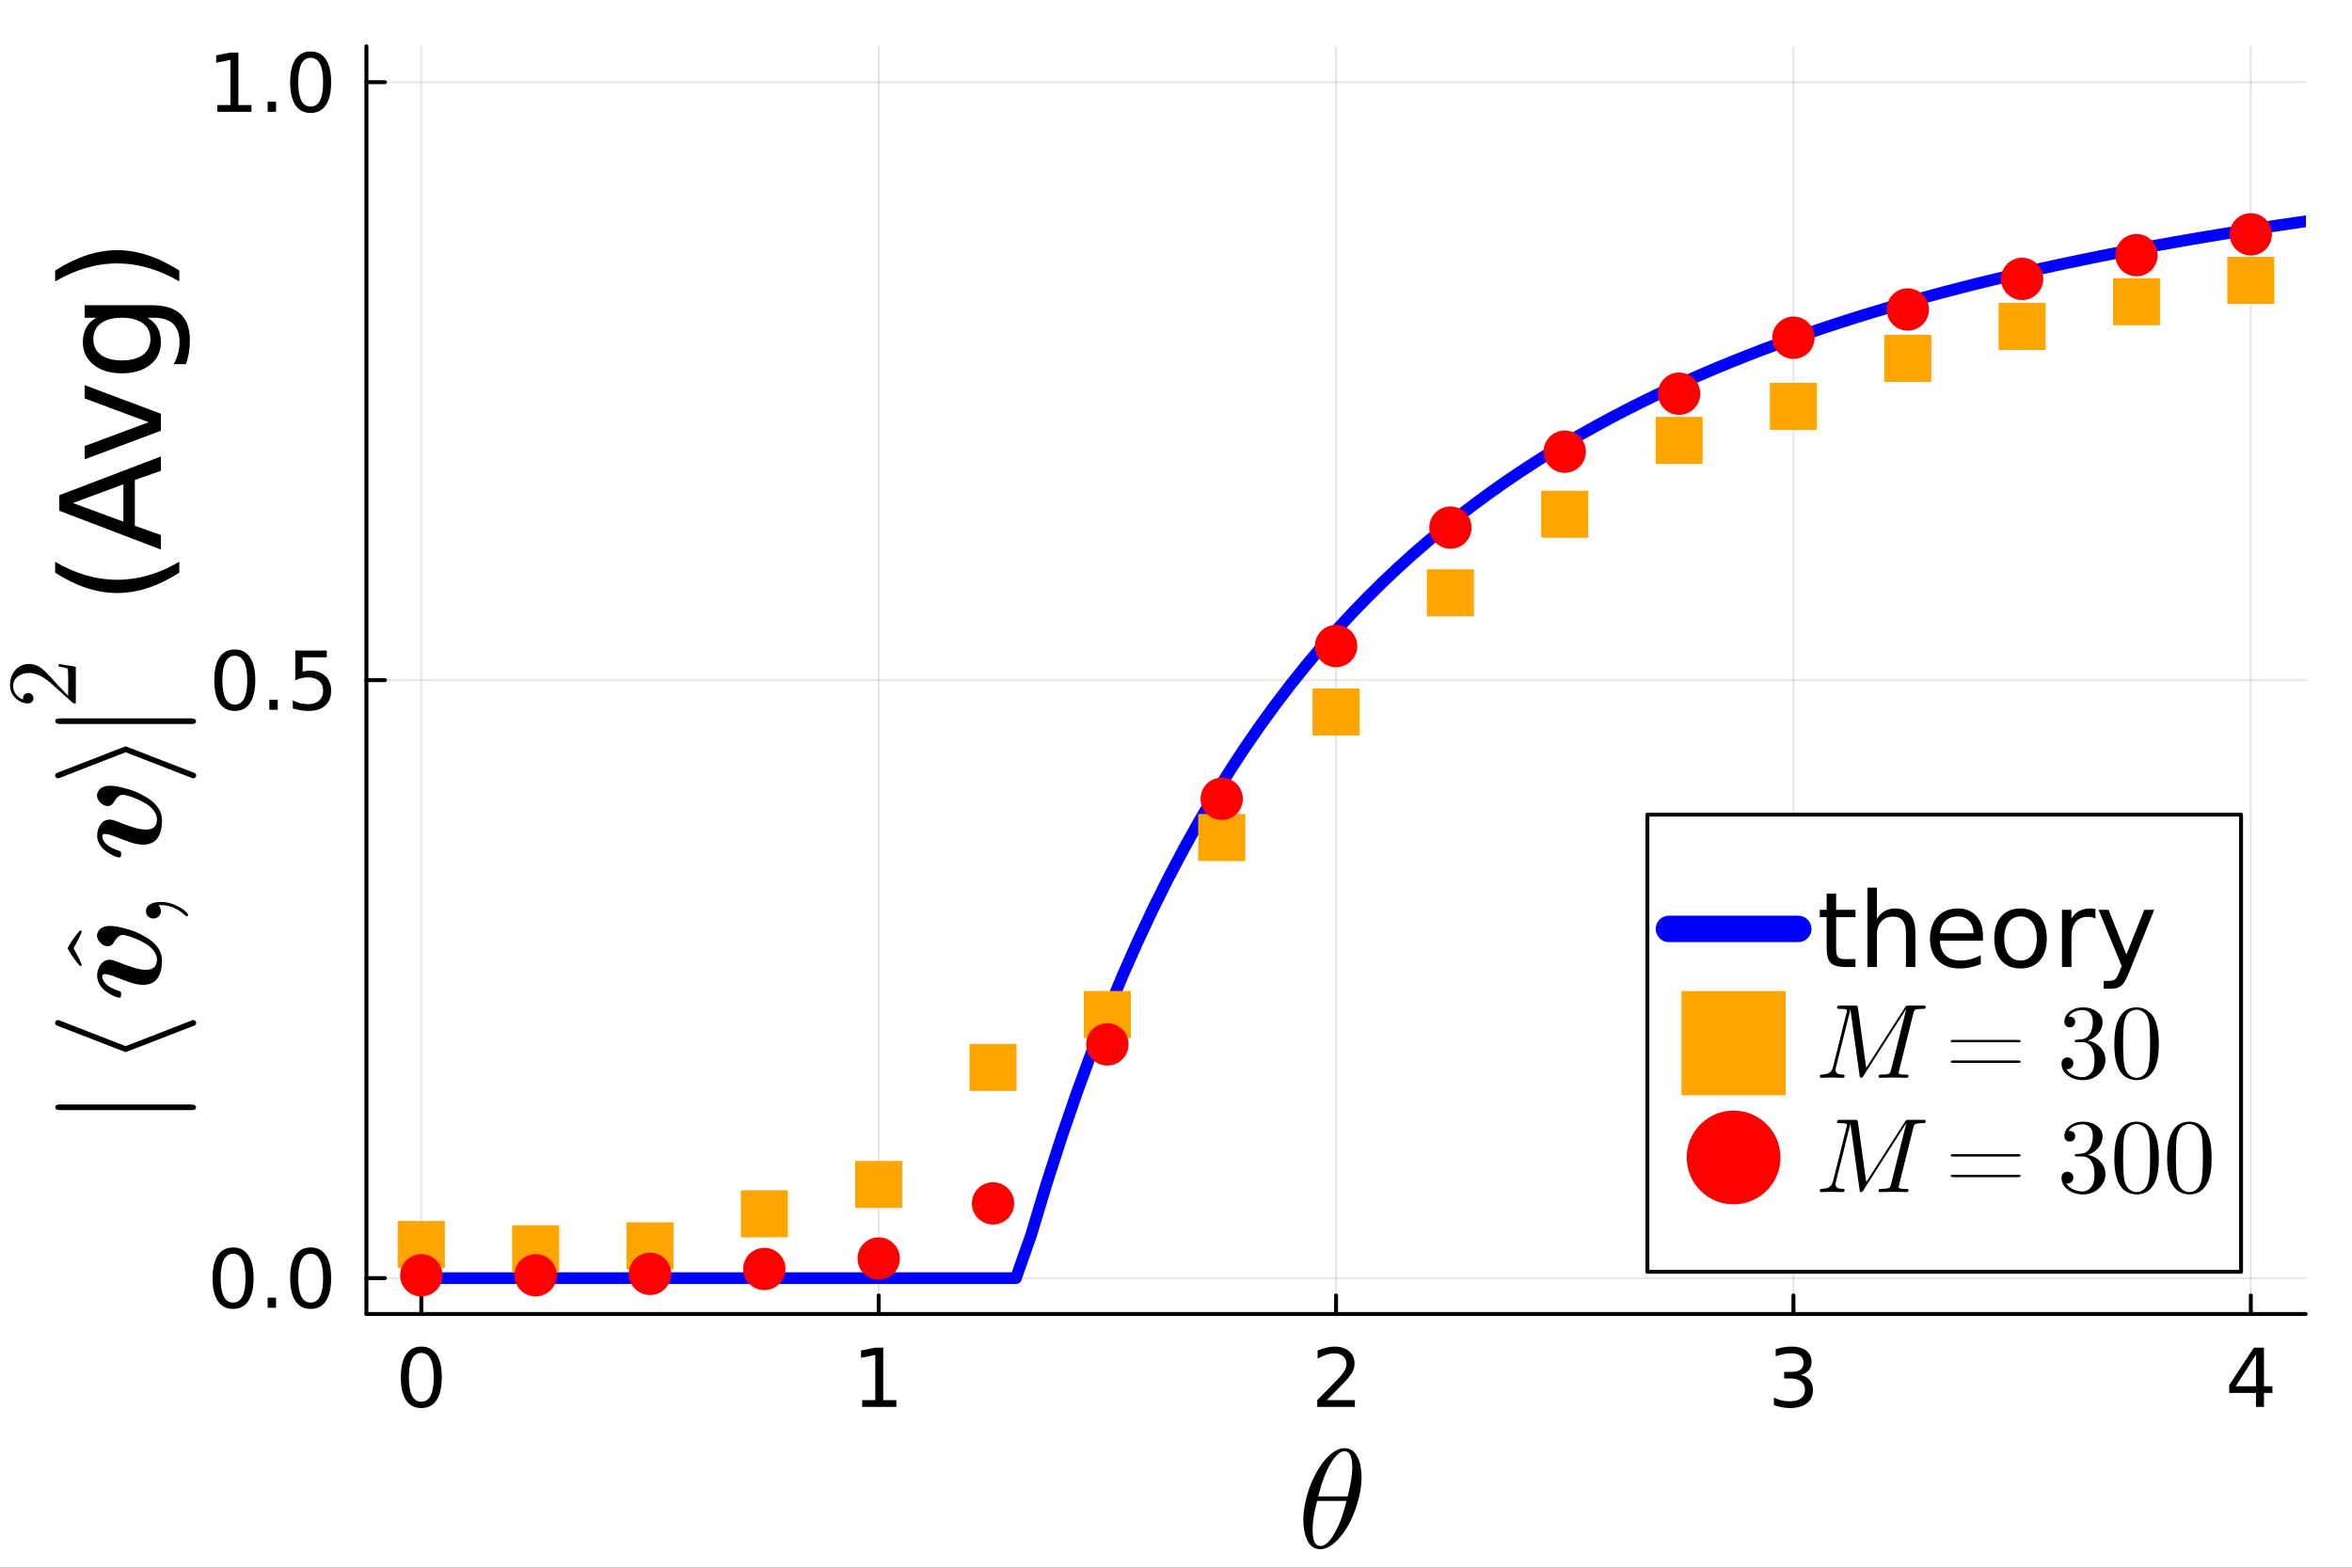 <?xml version="1.0" encoding="utf-8"?>
<svg xmlns="http://www.w3.org/2000/svg" xmlns:xlink="http://www.w3.org/1999/xlink" width="600" height="400" viewBox="0 0 2400 1600">
<rect x="0" y="0" width="2400" height="1600" fill="#333333" stroke="none"/>
<defs>
  <clipPath id="clip160">
    <rect x="0" y="0" width="2400" height="1600"/>
  </clipPath>
</defs>
<path clip-path="url(#clip160)" d="M0 1600 L2400 1600 L2400 0 L0 0  Z" fill="#ffffff" fill-rule="evenodd" fill-opacity="1"/>
<defs>
  <clipPath id="clip161">
    <rect x="480" y="0" width="1681" height="1600"/>
  </clipPath>
</defs>
<path clip-path="url(#clip160)" d="M373.897 1341.1 L2352.76 1341.1 L2352.76 47.244 L373.897 47.244  Z" fill="#ffffff" fill-rule="evenodd" fill-opacity="1"/>
<defs>
  <clipPath id="clip162">
    <rect x="373" y="47" width="1980" height="1295"/>
  </clipPath>
</defs>
<polyline clip-path="url(#clip162)" style="stroke:#000000; stroke-linecap:round; stroke-linejoin:round; stroke-width:2; stroke-opacity:0.1; fill:none" points="429.903,1341.1 429.903,47.244 "/>
<polyline clip-path="url(#clip162)" style="stroke:#000000; stroke-linecap:round; stroke-linejoin:round; stroke-width:2; stroke-opacity:0.1; fill:none" points="896.615,1341.1 896.615,47.244 "/>
<polyline clip-path="url(#clip162)" style="stroke:#000000; stroke-linecap:round; stroke-linejoin:round; stroke-width:2; stroke-opacity:0.1; fill:none" points="1363.33,1341.1 1363.33,47.244 "/>
<polyline clip-path="url(#clip162)" style="stroke:#000000; stroke-linecap:round; stroke-linejoin:round; stroke-width:2; stroke-opacity:0.1; fill:none" points="1830.04,1341.1 1830.04,47.244 "/>
<polyline clip-path="url(#clip162)" style="stroke:#000000; stroke-linecap:round; stroke-linejoin:round; stroke-width:2; stroke-opacity:0.1; fill:none" points="2296.75,1341.1 2296.75,47.244 "/>
<polyline clip-path="url(#clip162)" style="stroke:#000000; stroke-linecap:round; stroke-linejoin:round; stroke-width:2; stroke-opacity:0.1; fill:none" points="373.897,1304.48 2352.76,1304.48 "/>
<polyline clip-path="url(#clip162)" style="stroke:#000000; stroke-linecap:round; stroke-linejoin:round; stroke-width:2; stroke-opacity:0.1; fill:none" points="373.897,694.172 2352.76,694.172 "/>
<polyline clip-path="url(#clip162)" style="stroke:#000000; stroke-linecap:round; stroke-linejoin:round; stroke-width:2; stroke-opacity:0.1; fill:none" points="373.897,83.863 2352.76,83.863 "/>
<polyline clip-path="url(#clip160)" style="stroke:#000000; stroke-linecap:round; stroke-linejoin:round; stroke-width:4; stroke-opacity:1; fill:none" points="373.897,1341.1 2352.76,1341.1 "/>
<polyline clip-path="url(#clip160)" style="stroke:#000000; stroke-linecap:round; stroke-linejoin:round; stroke-width:4; stroke-opacity:1; fill:none" points="429.903,1341.1 429.903,1322.2 "/>
<polyline clip-path="url(#clip160)" style="stroke:#000000; stroke-linecap:round; stroke-linejoin:round; stroke-width:4; stroke-opacity:1; fill:none" points="896.615,1341.1 896.615,1322.2 "/>
<polyline clip-path="url(#clip160)" style="stroke:#000000; stroke-linecap:round; stroke-linejoin:round; stroke-width:4; stroke-opacity:1; fill:none" points="1363.33,1341.1 1363.33,1322.2 "/>
<polyline clip-path="url(#clip160)" style="stroke:#000000; stroke-linecap:round; stroke-linejoin:round; stroke-width:4; stroke-opacity:1; fill:none" points="1830.04,1341.1 1830.04,1322.2 "/>
<polyline clip-path="url(#clip160)" style="stroke:#000000; stroke-linecap:round; stroke-linejoin:round; stroke-width:4; stroke-opacity:1; fill:none" points="2296.75,1341.1 2296.75,1322.2 "/>
<path clip-path="url(#clip160)" d="M429.903 1380.81 Q423.583 1380.81 420.383 1387.05 Q417.224 1393.24 417.224 1405.72 Q417.224 1418.16 420.383 1424.4 Q423.583 1430.59 429.903 1430.59 Q436.263 1430.59 439.422 1424.4 Q442.623 1418.16 442.623 1405.72 Q442.623 1393.24 439.422 1387.05 Q436.263 1380.81 429.903 1380.81 M429.903 1374.33 Q440.071 1374.33 445.418 1382.39 Q450.806 1390.41 450.806 1405.72 Q450.806 1420.99 445.418 1429.05 Q440.071 1437.07 429.903 1437.07 Q419.735 1437.07 414.347 1429.05 Q409 1420.99 409 1405.72 Q409 1390.41 414.347 1382.39 Q419.735 1374.33 429.903 1374.33 Z" fill="#000000" fill-rule="nonzero" fill-opacity="1" /><path clip-path="url(#clip160)" d="M879.783 1429.01 L893.151 1429.01 L893.151 1382.87 L878.609 1385.79 L878.609 1378.34 L893.07 1375.42 L901.253 1375.42 L901.253 1429.01 L914.621 1429.01 L914.621 1435.9 L879.783 1435.9 L879.783 1429.01 Z" fill="#000000" fill-rule="nonzero" fill-opacity="1" /><path clip-path="url(#clip160)" d="M1353.97 1429.01 L1382.53 1429.01 L1382.53 1435.9 L1344.13 1435.9 L1344.13 1429.01 Q1348.78 1424.19 1356.8 1416.09 Q1364.87 1407.95 1366.93 1405.6 Q1370.86 1401.18 1372.4 1398.15 Q1373.98 1395.07 1373.98 1392.11 Q1373.98 1387.29 1370.58 1384.25 Q1367.22 1381.21 1361.79 1381.21 Q1357.94 1381.21 1353.65 1382.55 Q1349.39 1383.89 1344.53 1386.6 L1344.53 1378.34 Q1349.47 1376.35 1353.77 1375.34 Q1358.06 1374.33 1361.63 1374.33 Q1371.02 1374.33 1376.61 1379.03 Q1382.2 1383.72 1382.2 1391.58 Q1382.2 1395.31 1380.79 1398.67 Q1379.41 1401.99 1375.72 1406.53 Q1374.71 1407.71 1369.28 1413.34 Q1363.85 1418.93 1353.97 1429.01 Z" fill="#000000" fill-rule="nonzero" fill-opacity="1" /><path clip-path="url(#clip160)" d="M1837.47 1403.29 Q1843.35 1404.55 1846.63 1408.52 Q1849.95 1412.49 1849.95 1418.32 Q1849.95 1427.27 1843.79 1432.17 Q1837.63 1437.07 1826.29 1437.07 Q1822.48 1437.07 1818.43 1436.3 Q1814.42 1435.58 1810.13 1434.08 L1810.13 1426.18 Q1813.53 1428.16 1817.58 1429.18 Q1821.63 1430.19 1826.05 1430.19 Q1833.75 1430.19 1837.76 1427.15 Q1841.81 1424.11 1841.81 1418.32 Q1841.81 1412.97 1838.04 1409.97 Q1834.31 1406.94 1827.63 1406.94 L1820.58 1406.94 L1820.58 1400.21 L1827.95 1400.21 Q1833.99 1400.21 1837.19 1397.82 Q1840.39 1395.39 1840.39 1390.85 Q1840.39 1386.2 1837.07 1383.72 Q1833.79 1381.21 1827.63 1381.21 Q1824.27 1381.21 1820.42 1381.94 Q1816.57 1382.67 1811.95 1384.21 L1811.95 1376.92 Q1816.61 1375.62 1820.66 1374.97 Q1824.75 1374.33 1828.36 1374.33 Q1837.67 1374.33 1843.1 1378.58 Q1848.53 1382.79 1848.53 1390 Q1848.53 1395.03 1845.65 1398.51 Q1842.78 1401.95 1837.47 1403.29 Z" fill="#000000" fill-rule="nonzero" fill-opacity="1" /><path clip-path="url(#clip160)" d="M2302.02 1382.55 L2281.36 1414.84 L2302.02 1414.84 L2302.02 1382.55 M2299.87 1375.42 L2310.16 1375.42 L2310.16 1414.84 L2318.79 1414.84 L2318.79 1421.64 L2310.16 1421.64 L2310.16 1435.9 L2302.02 1435.9 L2302.02 1421.64 L2274.71 1421.64 L2274.71 1413.74 L2299.87 1375.42 Z" fill="#000000" fill-rule="nonzero" fill-opacity="1" /><path clip-path="url(#clip160)" d="M1389.37 1507.53 Q1389.37 1519.33 1385.57 1532.61 Q1381.85 1545.82 1375.95 1556.5 Q1370.04 1567.11 1362.31 1574.14 Q1354.58 1581.1 1347.21 1581.1 Q1342.5 1581.1 1338.99 1578.5 Q1335.54 1575.83 1333.65 1571.4 Q1331.75 1566.9 1330.83 1561.98 Q1329.92 1557 1329.92 1551.58 Q1329.92 1543.5 1331.68 1534.72 Q1333.43 1525.87 1336.39 1517.86 Q1339.34 1509.78 1343.48 1502.47 Q1347.63 1495.09 1352.2 1489.75 Q1356.83 1484.34 1362.03 1481.18 Q1367.23 1478.01 1372.08 1478.01 Q1375.59 1478.01 1378.41 1479.56 Q1381.29 1481.04 1383.11 1483.64 Q1384.94 1486.17 1386.21 1489.19 Q1387.54 1492.21 1388.17 1495.72 Q1388.8 1499.17 1389.09 1502.05 Q1389.37 1504.86 1389.37 1507.53 M1379.88 1498.6 Q1379.88 1495.02 1379.6 1492.35 Q1379.32 1489.61 1378.55 1486.87 Q1377.77 1484.13 1376.09 1482.65 Q1374.47 1481.18 1371.94 1481.18 Q1364.56 1481.18 1356.27 1496.28 Q1353.6 1500.99 1351.21 1507.39 Q1348.82 1513.78 1347.98 1516.8 Q1347.14 1519.82 1345.17 1527.27 L1375.24 1527.27 Q1379.88 1508.09 1379.88 1498.6 M1373.98 1531.84 L1344.04 1531.84 Q1339.41 1549.41 1339.41 1560.37 Q1339.41 1569.92 1341.37 1573.93 Q1343.41 1577.86 1347.21 1577.86 Q1351.56 1577.86 1355.64 1573.51 Q1359.71 1569.08 1363.86 1561.07 Q1369.34 1550.67 1373.98 1531.84 Z" fill="#000000" fill-rule="nonzero" fill-opacity="1" /><polyline clip-path="url(#clip160)" style="stroke:#000000; stroke-linecap:round; stroke-linejoin:round; stroke-width:4; stroke-opacity:1; fill:none" points="373.897,1341.1 373.897,47.244 "/>
<polyline clip-path="url(#clip160)" style="stroke:#000000; stroke-linecap:round; stroke-linejoin:round; stroke-width:4; stroke-opacity:1; fill:none" points="373.897,1304.48 392.795,1304.48 "/>
<polyline clip-path="url(#clip160)" style="stroke:#000000; stroke-linecap:round; stroke-linejoin:round; stroke-width:4; stroke-opacity:1; fill:none" points="373.897,694.172 392.795,694.172 "/>
<polyline clip-path="url(#clip160)" style="stroke:#000000; stroke-linecap:round; stroke-linejoin:round; stroke-width:4; stroke-opacity:1; fill:none" points="373.897,83.863 392.795,83.863 "/>
<path clip-path="url(#clip160)" d="M237.84 1279.63 Q231.521 1279.63 228.32 1285.87 Q225.161 1292.07 225.161 1304.54 Q225.161 1316.98 228.32 1323.22 Q231.521 1329.41 237.84 1329.41 Q244.2 1329.41 247.36 1323.22 Q250.56 1316.98 250.56 1304.54 Q250.56 1292.07 247.36 1285.87 Q244.2 1279.63 237.84 1279.63 M237.84 1273.15 Q248.008 1273.15 253.355 1281.21 Q258.743 1289.23 258.743 1304.54 Q258.743 1319.81 253.355 1327.88 Q248.008 1335.9 237.84 1335.9 Q227.672 1335.9 222.285 1327.88 Q216.937 1319.81 216.937 1304.54 Q216.937 1289.23 222.285 1281.21 Q227.672 1273.15 237.84 1273.15 Z" fill="#000000" fill-rule="nonzero" fill-opacity="1" /><path clip-path="url(#clip160)" d="M273.123 1324.43 L281.671 1324.43 L281.671 1334.72 L273.123 1334.72 L273.123 1324.43 Z" fill="#000000" fill-rule="nonzero" fill-opacity="1" /><path clip-path="url(#clip160)" d="M316.995 1279.63 Q310.675 1279.63 307.475 1285.87 Q304.315 1292.07 304.315 1304.54 Q304.315 1316.98 307.475 1323.22 Q310.675 1329.41 316.995 1329.41 Q323.355 1329.41 326.514 1323.22 Q329.715 1316.98 329.715 1304.54 Q329.715 1292.07 326.514 1285.87 Q323.355 1279.63 316.995 1279.63 M316.995 1273.15 Q327.163 1273.15 332.51 1281.21 Q337.897 1289.23 337.897 1304.54 Q337.897 1319.81 332.51 1327.88 Q327.163 1335.9 316.995 1335.9 Q306.827 1335.9 301.439 1327.88 Q296.092 1319.81 296.092 1304.54 Q296.092 1289.23 301.439 1281.21 Q306.827 1273.15 316.995 1273.15 Z" fill="#000000" fill-rule="nonzero" fill-opacity="1" /><path clip-path="url(#clip160)" d="M239.582 669.32 Q233.263 669.32 230.062 675.558 Q226.903 681.756 226.903 694.233 Q226.903 706.669 230.062 712.907 Q233.263 719.105 239.582 719.105 Q245.942 719.105 249.102 712.907 Q252.302 706.669 252.302 694.233 Q252.302 681.756 249.102 675.558 Q245.942 669.32 239.582 669.32 M239.582 662.838 Q249.75 662.838 255.097 670.9 Q260.485 678.92 260.485 694.233 Q260.485 709.505 255.097 717.566 Q249.75 725.587 239.582 725.587 Q229.414 725.587 224.027 717.566 Q218.679 709.505 218.679 694.233 Q218.679 678.92 224.027 670.9 Q229.414 662.838 239.582 662.838 Z" fill="#000000" fill-rule="nonzero" fill-opacity="1" /><path clip-path="url(#clip160)" d="M274.865 714.123 L283.413 714.123 L283.413 724.412 L274.865 724.412 L274.865 714.123 Z" fill="#000000" fill-rule="nonzero" fill-opacity="1" /><path clip-path="url(#clip160)" d="M301.318 663.932 L333.441 663.932 L333.441 670.819 L308.812 670.819 L308.812 685.645 Q310.594 685.037 312.377 684.754 Q314.159 684.43 315.942 684.43 Q326.069 684.43 331.983 689.979 Q337.897 695.529 337.897 705.008 Q337.897 714.771 331.821 720.199 Q325.745 725.587 314.686 725.587 Q310.878 725.587 306.908 724.939 Q302.979 724.29 298.766 722.994 L298.766 714.771 Q302.412 716.756 306.3 717.728 Q310.189 718.7 314.524 718.7 Q321.532 718.7 325.623 715.014 Q329.715 711.328 329.715 705.008 Q329.715 698.689 325.623 695.002 Q321.532 691.316 314.524 691.316 Q311.242 691.316 307.961 692.045 Q304.721 692.774 301.318 694.314 L301.318 663.932 Z" fill="#000000" fill-rule="nonzero" fill-opacity="1" /><path clip-path="url(#clip160)" d="M221.758 107.216 L235.126 107.216 L235.126 61.076 L220.583 63.993 L220.583 56.539 L235.045 53.623 L243.228 53.623 L243.228 107.216 L256.596 107.216 L256.596 114.103 L221.758 114.103 L221.758 107.216 Z" fill="#000000" fill-rule="nonzero" fill-opacity="1" /><path clip-path="url(#clip160)" d="M273.123 103.813 L281.671 103.813 L281.671 114.103 L273.123 114.103 L273.123 103.813 Z" fill="#000000" fill-rule="nonzero" fill-opacity="1" /><path clip-path="url(#clip160)" d="M316.995 59.01 Q310.675 59.01 307.475 65.249 Q304.315 71.447 304.315 83.923 Q304.315 96.36 307.475 102.598 Q310.675 108.796 316.995 108.796 Q323.355 108.796 326.514 102.598 Q329.715 96.36 329.715 83.923 Q329.715 71.447 326.514 65.249 Q323.355 59.01 316.995 59.01 M316.995 52.529 Q327.163 52.529 332.51 60.59 Q337.897 68.611 337.897 83.923 Q337.897 99.195 332.51 107.257 Q327.163 115.277 316.995 115.277 Q306.827 115.277 301.439 107.257 Q296.092 99.195 296.092 83.923 Q296.092 68.611 301.439 60.59 Q306.827 52.529 316.995 52.529 Z" fill="#000000" fill-rule="nonzero" fill-opacity="1" /><path clip-path="url(#clip160)" d="M195.739 1133.02 L61.739 1133.02 Q56.398 1133.02 56.398 1130.14 Q56.398 1127.26 60.685 1127.26 L194.685 1127.26 Q200.025 1127.26 200.025 1130.14 Q200.025 1133.02 195.739 1133.02 Z" fill="#000000" fill-rule="nonzero" fill-opacity="1" /><path clip-path="url(#clip160)" d="M197.285 1041.09 Q198.479 1041.09 199.322 1041.93 Q200.165 1042.77 200.165 1043.97 Q200.165 1046.01 198.268 1046.71 L129.195 1073.48 Q128.914 1073.62 128.212 1073.62 Q127.509 1073.62 127.228 1073.48 L58.155 1046.71 Q56.258 1046.01 56.258 1043.97 Q56.258 1042.77 57.101 1041.93 Q57.944 1041.09 59.139 1041.09 Q59.842 1041.09 60.123 1041.23 L128.212 1067.72 L196.301 1041.23 Q196.582 1041.09 197.285 1041.09 Z" fill="#000000" fill-rule="nonzero" fill-opacity="1" /><path clip-path="url(#clip160)" d="M81.67 949.461 L83.687 950.691 Q80.391 958.315 75.128 967.808 Q80.391 977.301 83.687 984.925 L81.67 986.105 Q74.44 977.793 68.882 967.808 Q74.489 957.724 81.67 949.461 Z" fill="#000000" fill-rule="nonzero" fill-opacity="1" /><path clip-path="url(#clip160)" d="M112.121 945.004 Q115.423 945.004 120.412 945.918 Q125.331 946.831 131.374 948.658 Q137.417 950.415 143.389 953.436 Q149.292 956.388 154.281 960.112 Q159.2 963.836 162.291 969.106 Q165.313 974.376 165.313 980.279 Q165.313 984.284 164.751 987.727 Q164.259 991.1 162.924 994.402 Q161.589 997.705 159.481 1000.02 Q157.302 1002.34 153.93 1003.75 Q150.486 1005.15 146.06 1005.15 Q141.071 1005.15 135.098 1003.4 Q129.125 1001.57 115.985 996.37 Q110.153 994.192 107.342 994.192 Q105.937 994.192 105.234 994.683 Q104.532 995.105 104.461 995.527 Q104.321 995.948 104.321 996.651 Q104.321 997.635 104.602 998.759 Q104.883 999.883 106.007 1001.64 Q107.132 1003.4 108.888 1005.01 Q110.645 1006.63 114.018 1008.39 Q117.32 1010.14 121.747 1011.48 Q122.661 1011.76 123.082 1012.25 Q123.504 1012.74 123.574 1013.23 Q123.574 1013.66 123.574 1014.78 Q123.574 1015.55 123.574 1015.9 Q123.504 1016.26 123.363 1016.96 Q123.223 1017.59 122.801 1017.94 Q122.309 1018.22 121.607 1018.22 Q120.553 1018.22 118.164 1017.38 Q115.704 1016.54 112.472 1014.71 Q109.169 1012.81 106.218 1010.35 Q103.267 1007.82 101.229 1003.96 Q99.121 1000.09 99.121 995.808 Q99.121 989.413 102.634 984.495 Q106.148 979.576 112.121 979.576 Q114.65 979.576 118.585 981.122 Q129.266 985.408 136.292 987.586 Q143.249 989.765 148.941 989.765 Q160.183 989.765 160.183 979.435 Q160.183 974.727 156.881 970.441 Q153.578 966.085 148.87 963.274 Q144.162 960.393 139.033 958.285 Q133.903 956.107 130.32 955.193 Q126.666 954.209 125.471 954.209 Q123.082 954.209 121.044 955.755 Q118.936 957.231 116.407 961.447 Q114.018 965.733 109.942 965.733 Q106.078 965.733 102.564 962.36 Q98.981 958.988 98.981 954.772 Q98.981 954.35 99.051 953.718 Q99.121 953.085 99.894 951.399 Q100.597 949.712 101.861 948.447 Q103.056 947.112 105.796 946.058 Q108.467 945.004 112.121 945.004 Z" fill="#000000" fill-rule="nonzero" fill-opacity="1" /><path clip-path="url(#clip160)" d="M161.87 935.385 Q159.551 937.423 156.529 937.423 Q153.508 937.423 151.259 935.455 Q148.941 933.418 148.941 929.764 Q148.941 925.477 153.086 923.018 Q157.162 920.559 164.048 920.559 Q171.496 920.559 178.383 923.58 Q185.339 926.602 188.642 929.553 Q191.944 932.504 191.944 933.699 Q191.944 935.104 190.398 935.104 Q189.836 935.104 188.782 934.12 Q177.68 923.791 164.048 923.721 Q161.87 923.721 161.87 924.002 L162.151 924.353 Q164.189 926.812 164.189 929.764 Q164.189 933.347 161.87 935.385 Z" fill="#000000" fill-rule="nonzero" fill-opacity="1" /><path clip-path="url(#clip160)" d="M112.121 801.93 Q115.423 801.93 120.412 802.844 Q125.331 803.757 131.374 805.584 Q137.417 807.341 143.389 810.362 Q149.292 813.314 154.281 817.038 Q159.2 820.762 162.291 826.032 Q165.313 831.302 165.313 837.205 Q165.313 841.21 164.751 844.653 Q164.259 848.026 162.924 851.328 Q161.589 854.631 159.481 856.95 Q157.302 859.269 153.93 860.674 Q150.486 862.079 146.06 862.079 Q141.071 862.079 135.098 860.323 Q129.125 858.496 115.985 853.296 Q110.153 851.118 107.342 851.118 Q105.937 851.118 105.234 851.609 Q104.532 852.031 104.461 852.453 Q104.321 852.874 104.321 853.577 Q104.321 854.561 104.602 855.685 Q104.883 856.809 106.007 858.566 Q107.132 860.323 108.888 861.939 Q110.645 863.555 114.018 865.312 Q117.32 867.068 121.747 868.403 Q122.661 868.684 123.082 869.176 Q123.504 869.668 123.574 870.16 Q123.574 870.582 123.574 871.706 Q123.574 872.479 123.574 872.83 Q123.504 873.181 123.363 873.884 Q123.223 874.517 122.801 874.868 Q122.309 875.149 121.607 875.149 Q120.553 875.149 118.164 874.306 Q115.704 873.463 112.472 871.636 Q109.169 869.738 106.218 867.279 Q103.267 864.749 101.229 860.885 Q99.121 857.02 99.121 852.734 Q99.121 846.339 102.634 841.421 Q106.148 836.502 112.121 836.502 Q114.65 836.502 118.585 838.048 Q129.266 842.334 136.292 844.512 Q143.249 846.691 148.941 846.691 Q160.183 846.691 160.183 836.361 Q160.183 831.653 156.881 827.367 Q153.578 823.011 148.87 820.2 Q144.162 817.319 139.033 815.211 Q133.903 813.033 130.32 812.119 Q126.666 811.135 125.471 811.135 Q123.082 811.135 121.044 812.681 Q118.936 814.157 116.407 818.373 Q114.018 822.659 109.942 822.659 Q106.078 822.659 102.564 819.286 Q98.981 815.914 98.981 811.698 Q98.981 811.276 99.051 810.644 Q99.121 810.011 99.894 808.325 Q100.597 806.638 101.861 805.373 Q103.056 804.038 105.796 802.984 Q108.467 801.93 112.121 801.93 Z" fill="#000000" fill-rule="nonzero" fill-opacity="1" /><path clip-path="url(#clip160)" d="M127.228 762.026 Q127.509 761.885 128.212 761.885 Q128.914 761.885 129.195 762.026 L198.268 788.798 Q200.165 789.5 200.165 791.468 Q200.165 792.662 199.322 793.506 Q198.479 794.349 197.285 794.349 Q196.582 794.349 196.301 794.208 L128.212 767.788 L60.123 794.208 Q59.842 794.349 59.139 794.349 Q57.944 794.349 57.101 793.506 Q56.258 792.662 56.258 791.468 Q56.258 789.5 58.155 788.798 L127.228 762.026 Z" fill="#000000" fill-rule="nonzero" fill-opacity="1" /><path clip-path="url(#clip160)" d="M195.739 738.951 L61.739 738.951 Q56.398 738.951 56.398 736.07 Q56.398 733.189 60.685 733.189 L194.685 733.189 Q200.025 733.189 200.025 736.07 Q200.025 738.951 195.739 738.951 Z" fill="#000000" fill-rule="nonzero" fill-opacity="1" /><path clip-path="url(#clip160)" d="M77.357 717.888 Q75.537 717.888 74.996 717.74 Q74.454 717.543 73.618 716.756 L52.074 697.426 Q40.171 686.851 29.793 686.851 Q23.054 686.851 18.234 690.392 Q13.413 693.884 13.413 700.328 Q13.413 704.755 16.119 708.493 Q18.824 712.231 23.644 713.953 Q23.546 713.658 23.546 712.625 Q23.546 710.116 25.12 708.739 Q26.694 707.313 28.809 707.313 Q31.514 707.313 32.842 709.083 Q34.121 710.805 34.121 712.526 Q34.121 713.215 33.974 714.15 Q33.826 715.035 32.449 716.461 Q31.022 717.888 28.514 717.888 Q21.48 717.888 15.873 712.576 Q10.265 707.214 10.265 699.049 Q10.265 689.802 15.774 683.752 Q21.234 677.653 29.793 677.653 Q32.793 677.653 35.547 678.587 Q38.253 679.473 40.368 680.702 Q42.483 681.883 45.877 685.129 Q49.271 688.375 51.681 690.982 Q54.091 693.589 59.206 699.443 L69.585 710.116 L69.585 691.966 Q69.585 683.112 68.798 682.424 Q67.372 681.44 59.846 680.21 L59.846 677.653 L77.357 680.506 L77.357 717.888 Z" fill="#000000" fill-rule="nonzero" fill-opacity="1" /><path clip-path="url(#clip160)" d="M56.273 573.377 Q72.245 582.683 87.87 587.197 Q103.494 591.711 119.536 591.711 Q135.578 591.711 151.341 587.197 Q167.036 582.613 182.939 573.377 L182.939 584.488 Q166.619 594.905 150.855 600.113 Q135.092 605.252 119.536 605.252 Q104.05 605.252 88.356 600.113 Q72.661 594.974 56.273 584.488 L56.273 573.377 Z" fill="#000000" fill-rule="nonzero" fill-opacity="1" /><path clip-path="url(#clip160)" d="M74.328 513.378 L125.925 532.405 L125.925 494.281 L74.328 513.378 M60.509 521.294 L60.509 505.392 L164.189 465.878 L164.189 480.461 L137.592 489.906 L137.592 536.641 L164.189 546.086 L164.189 560.877 L60.509 521.294 Z" fill="#000000" fill-rule="nonzero" fill-opacity="1" /><path clip-path="url(#clip160)" d="M86.411 468.795 L86.411 455.253 L151.689 430.948 L86.411 406.642 L86.411 393.101 L164.189 422.267 L164.189 439.628 L86.411 468.795 Z" fill="#000000" fill-rule="nonzero" fill-opacity="1" /><path clip-path="url(#clip160)" d="M124.397 324.281 Q110.508 324.281 102.869 330.045 Q95.231 335.74 95.231 346.087 Q95.231 356.365 102.869 362.128 Q110.508 367.823 124.397 367.823 Q138.217 367.823 145.855 362.128 Q153.494 356.365 153.494 346.087 Q153.494 335.74 145.855 330.045 Q138.217 324.281 124.397 324.281 M154.536 311.504 Q174.397 311.504 184.05 320.323 Q193.772 329.143 193.772 347.337 Q193.772 354.073 192.73 360.045 Q191.758 366.017 189.675 371.642 L177.244 371.642 Q180.3 366.017 181.758 360.531 Q183.216 355.045 183.216 349.351 Q183.216 336.781 176.619 330.531 Q170.091 324.281 156.828 324.281 L150.508 324.281 Q157.383 328.24 160.786 334.42 Q164.189 340.601 164.189 349.212 Q164.189 363.517 153.286 372.267 Q142.383 381.017 124.397 381.017 Q106.342 381.017 95.439 372.267 Q84.536 363.517 84.536 349.212 Q84.536 340.601 87.939 334.42 Q91.342 328.24 98.217 324.281 L86.411 324.281 L86.411 311.504 L154.536 311.504 Z" fill="#000000" fill-rule="nonzero" fill-opacity="1" /><path clip-path="url(#clip160)" d="M56.273 287.198 L56.273 276.087 Q72.661 265.671 88.356 260.532 Q104.05 255.323 119.536 255.323 Q135.092 255.323 150.855 260.532 Q166.619 265.671 182.939 276.087 L182.939 287.198 Q167.036 277.962 151.341 273.448 Q135.578 268.865 119.536 268.865 Q103.494 268.865 87.87 273.448 Q72.245 277.962 56.273 287.198 Z" fill="#000000" fill-rule="nonzero" fill-opacity="1" /><polyline clip-path="url(#clip162)" style="stroke:#0000ff; stroke-linecap:round; stroke-linejoin:round; stroke-width:12; stroke-opacity:1; fill:none" points="429.903,1304.48 445.46,1304.48 461.017,1304.48 476.574,1304.48 492.131,1304.48 507.688,1304.48 523.245,1304.48 538.802,1304.48 554.359,1304.48 569.916,1304.48 585.474,1304.48 601.031,1304.48 616.588,1304.48 632.145,1304.48 647.702,1304.48 663.259,1304.48 678.816,1304.48 694.373,1304.48 709.93,1304.48 725.487,1304.48 741.044,1304.48 756.601,1304.48 772.158,1304.48 787.715,1304.48 803.272,1304.48 818.829,1304.48 834.387,1304.48 849.944,1304.48 865.501,1304.48 881.058,1304.48 896.615,1304.48 912.172,1304.48 927.729,1304.48 943.286,1304.48 958.843,1304.48 974.4,1304.48 989.957,1304.48 1005.51,1304.48 1021.07,1304.48 1036.63,1304.48 1052.19,1260.42 1067.74,1208.65 1083.3,1160.32 1098.86,1115.11 1114.41,1072.76 1129.97,1033.03 1145.53,995.686 1161.08,960.55 1176.64,927.443 1192.2,896.207 1207.76,866.7 1223.31,838.794 1238.87,812.372 1254.43,787.33 1269.98,763.57 1285.54,741.004 1301.1,719.553 1316.66,699.143 1332.21,679.706 1347.77,661.18 1363.33,643.509 1378.88,626.64 1394.44,610.524 1410,595.117 1425.55,580.377 1441.11,566.266 1456.67,552.749 1472.23,539.791 1487.78,527.362 1503.34,515.434 1518.9,503.98 1534.45,492.975 1550.01,482.395 1565.57,472.22 1581.13,462.427 1596.68,452.999 1612.24,443.918 1627.8,435.165 1643.35,426.727 1658.91,418.588 1674.47,410.733 1690.03,403.15 1705.58,395.827 1721.14,388.751 1736.7,381.912 1752.25,375.299 1767.81,368.902 1783.37,362.712 1798.92,356.72 1814.48,350.918 1830.04,345.298 1845.6,339.853 1861.15,334.574 1876.71,329.456 1892.27,324.492 1907.82,319.676 1923.38,315.002 1938.94,310.465 1954.5,306.059 1970.05,301.779 1985.61,297.621 2001.17,293.58 2016.72,289.652 2032.28,285.832 2047.84,282.117 2063.39,278.502 2078.95,274.985 2094.51,271.562 2110.07,268.229 2125.62,264.984 2141.18,261.822 2156.74,258.743 2172.29,255.742 2187.85,252.817 2203.41,249.965 2218.97,247.185 2234.52,244.473 2250.08,241.828 2265.64,239.247 2281.19,236.728 2296.75,234.27 2312.31,231.87 2327.86,229.527 2343.42,227.239 2358.98,225.004 2374.54,222.82 2390.09,220.686 2405.65,218.601 2421.21,216.562 2436.76,214.57 2452.32,212.621 2467.88,210.716 2483.44,208.852 2498.99,207.029 2514.55,205.245 2530.11,203.499 2545.66,201.791 2561.22,200.118 2576.78,198.481 2592.33,196.878 2607.89,195.308 2623.45,193.77 2639.01,192.264 2654.56,190.788 2670.12,189.342 2685.68,187.925 2701.23,186.536 2716.79,185.175 2732.35,183.841 2747.91,182.532 2763.46,181.249 2779.02,179.991 2794.58,178.756 2810.13,177.545 2825.69,176.357 2841.25,175.192 2856.8,174.048 2872.36,172.925 2887.92,171.824 2903.48,170.742 2919.03,169.68 2934.59,168.637 2950.15,167.614 2965.7,166.608 2981.26,165.62 2996.82,164.65 3012.38,163.697 3027.93,162.761 3043.49,161.841 3059.05,160.937 3074.6,160.048 3090.16,159.175 3105.72,158.316 3121.27,157.472 3136.83,156.643 3152.39,155.827 3167.95,155.024 3183.5,154.235 3199.06,153.459 3214.62,152.696 3230.17,151.945 3245.73,151.206 3261.29,150.48 3276.85,149.764 3292.4,149.061 3307.96,148.368 3323.52,147.686 3339.07,147.015 3354.63,146.355 3370.19,145.705 3385.74,145.065 3401.3,144.434 3416.86,143.814 3432.42,143.202 3447.97,142.6 3463.53,142.008 3479.09,141.424 3494.64,140.848 3510.2,140.282 3525.76,139.723 3541.32,139.173 3556.87,138.631 3572.43,138.097 3587.99,137.571 3603.54,137.052 3619.1,136.541 3634.66,136.036 3650.21,135.54 3665.77,135.05 3681.33,134.567 3696.89,134.091 3712.44,133.621 3728,133.158 3743.56,132.702 3759.11,132.252 3774.67,131.807 3790.23,131.369 3805.79,130.937 3821.34,130.511 3836.9,130.091 3852.46,129.676 3868.01,129.267 3883.57,128.863 3899.13,128.464 3914.69,128.071 3930.24,127.683 3945.8,127.3 3961.36,126.922 3976.91,126.549 3992.47,126.181 4008.03,125.817 4023.58,125.458 4039.14,125.104 4054.7,124.754 4070.26,124.408 4085.81,124.067 4101.37,123.731 4116.93,123.398 4132.48,123.069 4148.04,122.745 4163.6,122.425 "/>
<path clip-path="url(#clip162)" d="M405.903 1246.13 L405.903 1294.13 L453.903 1294.13 L453.903 1246.13 L405.903 1246.13 Z" fill="#ffa500" fill-rule="evenodd" fill-opacity="1" stroke="none"/>
<path clip-path="url(#clip162)" d="M522.581 1250.59 L522.581 1298.59 L570.581 1298.59 L570.581 1250.59 L522.581 1250.59 Z" fill="#ffa500" fill-rule="evenodd" fill-opacity="1" stroke="none"/>
<path clip-path="url(#clip162)" d="M639.259 1247.5 L639.259 1295.5 L687.259 1295.5 L687.259 1247.5 L639.259 1247.5 Z" fill="#ffa500" fill-rule="evenodd" fill-opacity="1" stroke="none"/>
<path clip-path="url(#clip162)" d="M755.937 1214.8 L755.937 1262.8 L803.937 1262.8 L803.937 1214.8 L755.937 1214.8 Z" fill="#ffa500" fill-rule="evenodd" fill-opacity="1" stroke="none"/>
<path clip-path="url(#clip162)" d="M872.615 1184.84 L872.615 1232.84 L920.615 1232.84 L920.615 1184.84 L872.615 1184.84 Z" fill="#ffa500" fill-rule="evenodd" fill-opacity="1" stroke="none"/>
<path clip-path="url(#clip162)" d="M989.293 1065.36 L989.293 1113.36 L1037.29 1113.36 L1037.29 1065.36 L989.293 1065.36 Z" fill="#ffa500" fill-rule="evenodd" fill-opacity="1" stroke="none"/>
<path clip-path="url(#clip162)" d="M1105.97 1011.42 L1105.97 1059.42 L1153.97 1059.42 L1153.97 1011.42 L1105.97 1011.42 Z" fill="#ffa500" fill-rule="evenodd" fill-opacity="1" stroke="none"/>
<path clip-path="url(#clip162)" d="M1222.65 830.735 L1222.65 878.735 L1270.65 878.735 L1270.65 830.735 L1222.65 830.735 Z" fill="#ffa500" fill-rule="evenodd" fill-opacity="1" stroke="none"/>
<path clip-path="url(#clip162)" d="M1339.33 702.663 L1339.33 750.663 L1387.33 750.663 L1387.33 702.663 L1339.33 702.663 Z" fill="#ffa500" fill-rule="evenodd" fill-opacity="1" stroke="none"/>
<path clip-path="url(#clip162)" d="M1456 581.029 L1456 629.029 L1504 629.029 L1504 581.029 L1456 581.029 Z" fill="#ffa500" fill-rule="evenodd" fill-opacity="1" stroke="none"/>
<path clip-path="url(#clip162)" d="M1572.68 500.808 L1572.68 548.808 L1620.68 548.808 L1620.68 500.808 L1572.68 500.808 Z" fill="#ffa500" fill-rule="evenodd" fill-opacity="1" stroke="none"/>
<path clip-path="url(#clip162)" d="M1689.36 425.429 L1689.36 473.429 L1737.36 473.429 L1737.36 425.429 L1689.36 425.429 Z" fill="#ffa500" fill-rule="evenodd" fill-opacity="1" stroke="none"/>
<path clip-path="url(#clip162)" d="M1806.04 390.711 L1806.04 438.711 L1854.04 438.711 L1854.04 390.711 L1806.04 390.711 Z" fill="#ffa500" fill-rule="evenodd" fill-opacity="1" stroke="none"/>
<path clip-path="url(#clip162)" d="M1922.72 341.788 L1922.72 389.788 L1970.72 389.788 L1970.72 341.788 L1922.72 341.788 Z" fill="#ffa500" fill-rule="evenodd" fill-opacity="1" stroke="none"/>
<path clip-path="url(#clip162)" d="M2039.39 309.12 L2039.39 357.12 L2087.39 357.12 L2087.39 309.12 L2039.39 309.12 Z" fill="#ffa500" fill-rule="evenodd" fill-opacity="1" stroke="none"/>
<path clip-path="url(#clip162)" d="M2156.07 283.949 L2156.07 331.949 L2204.07 331.949 L2204.07 283.949 L2156.07 283.949 Z" fill="#ffa500" fill-rule="evenodd" fill-opacity="1" stroke="none"/>
<path clip-path="url(#clip162)" d="M2272.75 262.097 L2272.75 310.097 L2320.75 310.097 L2320.75 262.097 L2272.75 262.097 Z" fill="#ffa500" fill-rule="evenodd" fill-opacity="1" stroke="none"/>
<circle clip-path="url(#clip162)" cx="429.903" cy="1301.57" r="21.6" fill="#ff0000" fill-rule="evenodd" fill-opacity="1" stroke="none"/>
<circle clip-path="url(#clip162)" cx="546.581" cy="1301.55" r="21.6" fill="#ff0000" fill-rule="evenodd" fill-opacity="1" stroke="none"/>
<circle clip-path="url(#clip162)" cx="663.259" cy="1300.12" r="21.6" fill="#ff0000" fill-rule="evenodd" fill-opacity="1" stroke="none"/>
<circle clip-path="url(#clip162)" cx="779.937" cy="1295.11" r="21.6" fill="#ff0000" fill-rule="evenodd" fill-opacity="1" stroke="none"/>
<circle clip-path="url(#clip162)" cx="896.615" cy="1284.45" r="21.6" fill="#ff0000" fill-rule="evenodd" fill-opacity="1" stroke="none"/>
<circle clip-path="url(#clip162)" cx="1013.29" cy="1228.18" r="21.6" fill="#ff0000" fill-rule="evenodd" fill-opacity="1" stroke="none"/>
<circle clip-path="url(#clip162)" cx="1129.97" cy="1065.91" r="21.6" fill="#ff0000" fill-rule="evenodd" fill-opacity="1" stroke="none"/>
<circle clip-path="url(#clip162)" cx="1246.65" cy="815.27" r="21.6" fill="#ff0000" fill-rule="evenodd" fill-opacity="1" stroke="none"/>
<circle clip-path="url(#clip162)" cx="1363.33" cy="659.379" r="21.6" fill="#ff0000" fill-rule="evenodd" fill-opacity="1" stroke="none"/>
<circle clip-path="url(#clip162)" cx="1480" cy="538.481" r="21.6" fill="#ff0000" fill-rule="evenodd" fill-opacity="1" stroke="none"/>
<circle clip-path="url(#clip162)" cx="1596.68" cy="460.97" r="21.6" fill="#ff0000" fill-rule="evenodd" fill-opacity="1" stroke="none"/>
<circle clip-path="url(#clip162)" cx="1713.36" cy="401.805" r="21.6" fill="#ff0000" fill-rule="evenodd" fill-opacity="1" stroke="none"/>
<circle clip-path="url(#clip162)" cx="1830.04" cy="344.693" r="21.6" fill="#ff0000" fill-rule="evenodd" fill-opacity="1" stroke="none"/>
<circle clip-path="url(#clip162)" cx="1946.72" cy="315.851" r="21.6" fill="#ff0000" fill-rule="evenodd" fill-opacity="1" stroke="none"/>
<circle clip-path="url(#clip162)" cx="2063.39" cy="284.631" r="21.6" fill="#ff0000" fill-rule="evenodd" fill-opacity="1" stroke="none"/>
<circle clip-path="url(#clip162)" cx="2180.07" cy="260.386" r="21.6" fill="#ff0000" fill-rule="evenodd" fill-opacity="1" stroke="none"/>
<circle clip-path="url(#clip162)" cx="2296.75" cy="239.155" r="21.6" fill="#ff0000" fill-rule="evenodd" fill-opacity="1" stroke="none"/>
<path clip-path="url(#clip160)" d="M1681.02 1297.97 L2286.79 1297.97 L2286.79 831.411 L1681.02 831.411  Z" fill="#ffffff" fill-rule="evenodd" fill-opacity="1"/>
<polyline clip-path="url(#clip160)" style="stroke:#000000; stroke-linecap:round; stroke-linejoin:round; stroke-width:4; stroke-opacity:1; fill:none" points="1681.02,1297.97 2286.79,1297.97 2286.79,831.411 1681.02,831.411 1681.02,1297.97 "/>
<polyline clip-path="url(#clip160)" style="stroke:#0000ff; stroke-linecap:round; stroke-linejoin:round; stroke-width:27; stroke-opacity:1; fill:none" points="1703.01,948.051 1834.94,948.051 "/>
<path clip-path="url(#clip160)" d="M1873.59 912.036 L1873.59 928.598 L1893.33 928.598 L1893.33 936.046 L1873.59 936.046 L1873.59 967.713 Q1873.59 974.848 1875.52 976.879 Q1877.5 978.911 1883.49 978.911 L1893.33 978.911 L1893.33 986.931 L1883.49 986.931 Q1872.39 986.931 1868.17 982.817 Q1863.95 978.65 1863.95 967.713 L1863.95 936.046 L1856.92 936.046 L1856.92 928.598 L1863.95 928.598 L1863.95 912.036 L1873.59 912.036 Z" fill="#000000" fill-rule="nonzero" fill-opacity="1" /><path clip-path="url(#clip160)" d="M1954.42 951.723 L1954.42 986.931 L1944.84 986.931 L1944.84 952.036 Q1944.84 943.754 1941.61 939.64 Q1938.38 935.525 1931.92 935.525 Q1924.16 935.525 1919.68 940.473 Q1915.2 945.421 1915.2 953.963 L1915.2 986.931 L1905.57 986.931 L1905.57 905.89 L1915.2 905.89 L1915.2 937.661 Q1918.64 932.4 1923.28 929.796 Q1927.96 927.192 1934.06 927.192 Q1944.11 927.192 1949.27 933.442 Q1954.42 939.64 1954.42 951.723 Z" fill="#000000" fill-rule="nonzero" fill-opacity="1" /><path clip-path="url(#clip160)" d="M2023.43 955.369 L2023.43 960.056 L1979.37 960.056 Q1980 969.952 1985.31 975.161 Q1990.67 980.317 2000.2 980.317 Q2005.72 980.317 2010.88 978.963 Q2016.09 977.608 2021.19 974.9 L2021.19 983.963 Q2016.04 986.15 2010.62 987.296 Q2005.2 988.442 1999.63 988.442 Q1985.67 988.442 1977.5 980.317 Q1969.37 972.192 1969.37 958.338 Q1969.37 944.015 1977.08 935.63 Q1984.84 927.192 1997.96 927.192 Q2009.74 927.192 2016.56 934.796 Q2023.43 942.348 2023.43 955.369 M2013.85 952.557 Q2013.75 944.692 2009.42 940.004 Q2005.15 935.317 1998.07 935.317 Q1990.05 935.317 1985.2 939.848 Q1980.41 944.379 1979.68 952.609 L2013.85 952.557 Z" fill="#000000" fill-rule="nonzero" fill-opacity="1" /><path clip-path="url(#clip160)" d="M2061.77 935.317 Q2054.06 935.317 2049.58 941.359 Q2045.1 947.348 2045.1 957.817 Q2045.1 968.286 2049.53 974.327 Q2054.01 980.317 2061.77 980.317 Q2069.42 980.317 2073.9 974.275 Q2078.38 968.234 2078.38 957.817 Q2078.38 947.452 2073.9 941.411 Q2069.42 935.317 2061.77 935.317 M2061.77 927.192 Q2074.27 927.192 2081.4 935.317 Q2088.54 943.442 2088.54 957.817 Q2088.54 972.14 2081.4 980.317 Q2074.27 988.442 2061.77 988.442 Q2049.21 988.442 2042.08 980.317 Q2035 972.14 2035 957.817 Q2035 943.442 2042.08 935.317 Q2049.21 927.192 2061.77 927.192 Z" fill="#000000" fill-rule="nonzero" fill-opacity="1" /><path clip-path="url(#clip160)" d="M2138.22 937.557 Q2136.61 936.619 2134.68 936.202 Q2132.81 935.734 2130.52 935.734 Q2122.39 935.734 2118.02 941.046 Q2113.69 946.307 2113.69 956.202 L2113.69 986.931 L2104.06 986.931 L2104.06 928.598 L2113.69 928.598 L2113.69 937.661 Q2116.71 932.348 2121.56 929.796 Q2126.4 927.192 2133.33 927.192 Q2134.32 927.192 2135.52 927.348 Q2136.71 927.452 2138.17 927.713 L2138.22 937.557 Z" fill="#000000" fill-rule="nonzero" fill-opacity="1" /><path clip-path="url(#clip160)" d="M2172.55 992.348 Q2168.48 1002.76 2164.63 1005.94 Q2160.78 1009.12 2154.32 1009.12 L2146.66 1009.12 L2146.66 1001.1 L2152.29 1001.1 Q2156.24 1001.1 2158.43 999.223 Q2160.62 997.348 2163.28 990.369 L2164.99 985.994 L2141.4 928.598 L2151.56 928.598 L2169.79 974.223 L2188.02 928.598 L2198.17 928.598 L2172.55 992.348 Z" fill="#000000" fill-rule="nonzero" fill-opacity="1" /><path clip-path="url(#clip160)" d="M1715.8 1011.52 L1715.8 1117.86 L1822.14 1117.86 L1822.14 1011.52 L1715.8 1011.52 Z" fill="#ffa500" fill-rule="evenodd" fill-opacity="1" stroke="none"/>
<path clip-path="url(#clip160)" d="M1965.06 1027.51 Q1965.06 1029.04 1964.38 1029.36 Q1963.75 1029.67 1961.64 1029.67 Q1959.16 1029.67 1957.63 1029.88 Q1956.11 1030.04 1955.16 1030.3 Q1954.21 1030.52 1953.63 1031.25 Q1953.1 1031.99 1952.89 1032.62 Q1952.68 1033.2 1952.31 1034.63 L1937.98 1092.12 Q1937.45 1094.07 1937.45 1094.76 Q1937.45 1095.44 1937.87 1095.86 Q1938.35 1096.29 1939.51 1096.5 Q1940.66 1096.65 1941.56 1096.71 Q1942.51 1096.71 1944.46 1096.71 Q1946.88 1096.71 1947.25 1097.13 Q1947.46 1097.39 1947.46 1097.87 Q1947.46 1098.87 1947.04 1099.39 Q1946.62 1099.87 1946.25 1099.97 Q1945.93 1100.03 1945.41 1100.03 Q1943.19 1100.03 1938.66 1099.87 Q1934.13 1099.71 1931.92 1099.71 L1918.53 1100.03 Q1916.95 1100.03 1916.95 1098.71 Q1916.95 1097.71 1917.37 1097.29 Q1917.79 1096.81 1918.27 1096.76 Q1918.74 1096.71 1919.95 1096.71 Q1924.27 1096.71 1926.12 1096.23 Q1928.02 1095.76 1928.54 1094.92 Q1929.12 1094.02 1929.76 1091.6 L1945.2 1029.78 L1945.09 1029.78 L1901.51 1098.08 L1901.19 1098.55 Q1900.88 1098.97 1900.77 1099.13 Q1900.66 1099.24 1900.35 1099.55 Q1900.09 1099.82 1899.77 1099.92 Q1899.51 1100.03 1899.14 1100.03 Q1898.5 1100.03 1898.14 1099.61 Q1897.82 1099.18 1897.71 1098.87 Q1897.66 1098.5 1897.5 1097.55 L1888.23 1030.62 L1888.12 1030.62 L1873.42 1089.43 Q1873 1091.07 1873 1091.91 Q1873 1094.07 1874.53 1095.39 Q1876.11 1096.65 1880.32 1096.71 Q1882.27 1096.71 1882.27 1097.87 Q1882.27 1100.03 1880.32 1100.03 Q1878.53 1100.03 1874.79 1099.87 Q1871.05 1099.71 1869.2 1099.71 Q1867.41 1099.71 1863.77 1099.87 Q1860.19 1100.03 1858.45 1100.03 Q1856.92 1100.03 1856.92 1098.71 Q1856.92 1096.71 1858.87 1096.71 Q1862.04 1096.6 1864.2 1095.97 Q1866.36 1095.34 1867.57 1094.12 Q1868.83 1092.91 1869.41 1091.7 Q1870.05 1090.44 1870.52 1088.59 L1884.22 1033.62 Q1884.64 1031.89 1884.64 1031.62 Q1884.64 1030.73 1884.12 1030.41 Q1883.64 1030.04 1882.27 1029.88 Q1879.64 1029.67 1877.63 1029.67 Q1876.32 1029.67 1875.79 1029.62 Q1875.32 1029.57 1874.89 1029.3 Q1874.53 1028.99 1874.53 1028.35 Q1874.53 1027.35 1874.95 1026.93 Q1875.42 1026.46 1875.95 1026.4 Q1876.48 1026.3 1877.74 1026.3 L1892.55 1026.3 Q1894.71 1026.3 1895.18 1026.67 Q1895.66 1026.98 1895.87 1028.78 L1904.3 1089.86 L1943.72 1028.35 Q1944.72 1026.83 1945.25 1026.56 Q1945.78 1026.3 1947.88 1026.3 L1962.17 1026.3 Q1963.33 1026.3 1963.8 1026.35 Q1964.27 1026.4 1964.64 1026.67 Q1965.06 1026.93 1965.06 1027.51 Z" fill="#000000" fill-rule="nonzero" fill-opacity="1" /><path clip-path="url(#clip160)" d="M1990.52 1083.64 Q1990.63 1082.32 1992.68 1082.32 L2058.82 1082.32 Q2061.93 1082.32 2061.98 1083.53 Q2061.98 1084.85 2059.03 1084.8 L1993.42 1084.8 Q1990.52 1084.85 1990.52 1083.64 M1990.52 1062.56 Q1990.52 1061.24 1992.79 1061.29 L2058.72 1061.29 Q2061.93 1061.29 2061.98 1062.56 Q2061.98 1063.77 2059.24 1063.77 L1992.68 1063.77 Q1990.52 1063.77 1990.52 1062.56 Z" fill="#000000" fill-rule="nonzero" fill-opacity="1" /><path clip-path="url(#clip160)" d="M2103.61 1085.48 Q2103.61 1082.27 2105.45 1080.74 Q2107.3 1079.21 2109.67 1079.21 Q2112.14 1079.21 2113.88 1080.84 Q2115.68 1082.43 2115.68 1085.22 Q2115.68 1088.22 2113.57 1089.91 Q2111.51 1091.6 2108.56 1091.17 Q2111.14 1095.5 2115.89 1097.44 Q2120.68 1099.39 2125.11 1099.39 Q2129.75 1099.39 2133.49 1095.39 Q2137.28 1091.38 2137.28 1081.58 Q2137.28 1073.26 2134.01 1068.46 Q2130.8 1063.66 2124.42 1063.66 L2119.68 1063.66 Q2118.05 1063.66 2117.57 1063.51 Q2117.1 1063.35 2117.1 1062.45 Q2117.1 1061.4 2118.73 1061.19 Q2120.37 1061.19 2122.95 1060.87 Q2129.22 1060.66 2132.54 1055.23 Q2135.54 1050.17 2135.54 1042.95 Q2135.54 1036.37 2132.38 1033.62 Q2129.27 1030.83 2125.21 1030.83 Q2121.42 1030.83 2117.26 1032.41 Q2113.09 1033.99 2110.83 1037.52 Q2117.52 1037.52 2117.52 1042.95 Q2117.52 1045.32 2115.99 1046.91 Q2114.52 1048.43 2112.04 1048.43 Q2109.67 1048.43 2108.09 1046.96 Q2106.51 1045.43 2106.51 1042.85 Q2106.51 1036.68 2111.99 1032.41 Q2117.52 1028.14 2125.64 1028.14 Q2133.65 1028.14 2139.55 1032.36 Q2145.5 1036.58 2145.5 1043.06 Q2145.5 1049.43 2141.29 1054.65 Q2137.07 1059.87 2130.38 1062.03 Q2138.6 1063.66 2143.5 1069.25 Q2148.4 1074.78 2148.4 1081.58 Q2148.4 1090.01 2141.76 1096.23 Q2135.12 1102.4 2125.42 1102.4 Q2116.47 1102.4 2110.04 1097.55 Q2103.61 1092.7 2103.61 1085.48 Z" fill="#000000" fill-rule="nonzero" fill-opacity="1" /><path clip-path="url(#clip160)" d="M2157.48 1065.51 Q2157.48 1049.65 2161.49 1041 Q2167.08 1028.14 2180.25 1028.14 Q2183.04 1028.14 2185.94 1028.93 Q2188.89 1029.67 2192.58 1032.57 Q2196.32 1035.47 2198.59 1040.21 Q2202.91 1049.38 2202.91 1065.51 Q2202.91 1081.27 2198.91 1089.86 Q2193.06 1102.4 2180.15 1102.4 Q2175.3 1102.4 2170.34 1099.92 Q2165.44 1097.44 2162.33 1091.49 Q2157.48 1082.58 2157.48 1065.51 M2166.44 1064.19 Q2166.44 1080.48 2167.6 1086.96 Q2168.92 1093.97 2172.5 1097.02 Q2176.14 1100.03 2180.15 1100.03 Q2184.47 1100.03 2188.05 1096.81 Q2191.69 1093.55 2192.79 1086.54 Q2194.01 1079.63 2193.95 1064.19 Q2193.95 1049.17 2192.9 1043.16 Q2191.48 1036.15 2187.68 1033.36 Q2183.94 1030.52 2180.15 1030.52 Q2178.72 1030.52 2177.19 1030.94 Q2175.72 1031.36 2173.56 1032.57 Q2171.4 1033.78 2169.71 1036.79 Q2168.08 1039.79 2167.29 1044.32 Q2166.44 1050.17 2166.44 1064.19 Z" fill="#000000" fill-rule="nonzero" fill-opacity="1" /><circle clip-path="url(#clip160)" cx="1768.97" cy="1181.33" r="47.852" fill="#ff0000" fill-rule="evenodd" fill-opacity="1" stroke="none"/>
<path clip-path="url(#clip160)" d="M1965.06 1144.15 Q1965.06 1145.68 1964.38 1146 Q1963.75 1146.31 1961.64 1146.31 Q1959.16 1146.31 1957.63 1146.52 Q1956.11 1146.68 1955.16 1146.94 Q1954.21 1147.16 1953.63 1147.89 Q1953.1 1148.63 1952.89 1149.26 Q1952.68 1149.84 1952.31 1151.27 L1937.98 1208.76 Q1937.45 1210.71 1937.45 1211.4 Q1937.45 1212.08 1937.87 1212.5 Q1938.35 1212.93 1939.51 1213.14 Q1940.66 1213.29 1941.56 1213.35 Q1942.51 1213.35 1944.46 1213.35 Q1946.88 1213.35 1947.25 1213.77 Q1947.46 1214.03 1947.46 1214.51 Q1947.46 1215.51 1947.04 1216.03 Q1946.62 1216.51 1946.25 1216.61 Q1945.93 1216.67 1945.41 1216.67 Q1943.19 1216.67 1938.66 1216.51 Q1934.13 1216.35 1931.92 1216.35 L1918.53 1216.67 Q1916.95 1216.67 1916.95 1215.35 Q1916.95 1214.35 1917.37 1213.93 Q1917.79 1213.45 1918.27 1213.4 Q1918.74 1213.35 1919.95 1213.35 Q1924.27 1213.35 1926.12 1212.87 Q1928.02 1212.4 1928.54 1211.56 Q1929.12 1210.66 1929.76 1208.24 L1945.2 1146.42 L1945.09 1146.42 L1901.51 1214.72 L1901.19 1215.19 Q1900.88 1215.61 1900.77 1215.77 Q1900.66 1215.88 1900.35 1216.19 Q1900.09 1216.46 1899.77 1216.56 Q1899.51 1216.67 1899.14 1216.67 Q1898.5 1216.67 1898.14 1216.25 Q1897.82 1215.82 1897.71 1215.51 Q1897.66 1215.14 1897.5 1214.19 L1888.23 1147.26 L1888.12 1147.26 L1873.42 1206.07 Q1873 1207.71 1873 1208.55 Q1873 1210.71 1874.53 1212.03 Q1876.11 1213.29 1880.32 1213.35 Q1882.27 1213.35 1882.27 1214.51 Q1882.27 1216.67 1880.32 1216.67 Q1878.53 1216.67 1874.79 1216.51 Q1871.05 1216.35 1869.2 1216.35 Q1867.41 1216.35 1863.77 1216.51 Q1860.19 1216.67 1858.45 1216.67 Q1856.92 1216.67 1856.92 1215.35 Q1856.92 1213.35 1858.87 1213.35 Q1862.04 1213.24 1864.2 1212.61 Q1866.36 1211.98 1867.57 1210.76 Q1868.83 1209.55 1869.41 1208.34 Q1870.05 1207.08 1870.52 1205.23 L1884.22 1150.26 Q1884.64 1148.53 1884.64 1148.26 Q1884.64 1147.37 1884.12 1147.05 Q1883.64 1146.68 1882.27 1146.52 Q1879.64 1146.31 1877.63 1146.31 Q1876.32 1146.31 1875.79 1146.26 Q1875.32 1146.21 1874.89 1145.94 Q1874.53 1145.63 1874.53 1144.99 Q1874.53 1143.99 1874.95 1143.57 Q1875.42 1143.1 1875.95 1143.04 Q1876.48 1142.94 1877.74 1142.94 L1892.55 1142.94 Q1894.71 1142.94 1895.18 1143.31 Q1895.66 1143.62 1895.87 1145.42 L1904.3 1206.5 L1943.72 1144.99 Q1944.72 1143.47 1945.25 1143.2 Q1945.78 1142.94 1947.88 1142.94 L1962.17 1142.94 Q1963.33 1142.94 1963.8 1142.99 Q1964.27 1143.04 1964.64 1143.31 Q1965.06 1143.57 1965.06 1144.15 Z" fill="#000000" fill-rule="nonzero" fill-opacity="1" /><path clip-path="url(#clip160)" d="M1990.52 1200.28 Q1990.63 1198.96 1992.68 1198.96 L2058.82 1198.96 Q2061.93 1198.96 2061.98 1200.17 Q2061.98 1201.49 2059.03 1201.44 L1993.42 1201.44 Q1990.52 1201.49 1990.52 1200.28 M1990.52 1179.2 Q1990.52 1177.88 1992.79 1177.93 L2058.72 1177.93 Q2061.93 1177.93 2061.98 1179.2 Q2061.98 1180.41 2059.24 1180.41 L1992.68 1180.41 Q1990.52 1180.41 1990.52 1179.2 Z" fill="#000000" fill-rule="nonzero" fill-opacity="1" /><path clip-path="url(#clip160)" d="M2103.61 1202.12 Q2103.61 1198.91 2105.45 1197.38 Q2107.3 1195.85 2109.67 1195.85 Q2112.14 1195.85 2113.88 1197.48 Q2115.68 1199.07 2115.68 1201.86 Q2115.68 1204.86 2113.57 1206.55 Q2111.51 1208.24 2108.56 1207.81 Q2111.14 1212.14 2115.89 1214.08 Q2120.68 1216.03 2125.11 1216.03 Q2129.75 1216.03 2133.49 1212.03 Q2137.28 1208.02 2137.28 1198.22 Q2137.28 1189.9 2134.01 1185.1 Q2130.8 1180.3 2124.42 1180.3 L2119.68 1180.3 Q2118.05 1180.3 2117.57 1180.15 Q2117.1 1179.99 2117.1 1179.09 Q2117.1 1178.04 2118.73 1177.83 Q2120.37 1177.83 2122.95 1177.51 Q2129.22 1177.3 2132.54 1171.87 Q2135.54 1166.81 2135.54 1159.59 Q2135.54 1153.01 2132.38 1150.26 Q2129.27 1147.47 2125.21 1147.47 Q2121.42 1147.47 2117.26 1149.05 Q2113.09 1150.63 2110.83 1154.16 Q2117.52 1154.16 2117.52 1159.59 Q2117.52 1161.96 2115.99 1163.55 Q2114.52 1165.07 2112.04 1165.07 Q2109.67 1165.07 2108.09 1163.6 Q2106.51 1162.07 2106.51 1159.49 Q2106.51 1153.32 2111.99 1149.05 Q2117.52 1144.78 2125.64 1144.78 Q2133.65 1144.78 2139.55 1149 Q2145.5 1153.22 2145.5 1159.7 Q2145.5 1166.07 2141.29 1171.29 Q2137.07 1176.51 2130.38 1178.67 Q2138.6 1180.3 2143.5 1185.89 Q2148.4 1191.42 2148.4 1198.22 Q2148.4 1206.65 2141.76 1212.87 Q2135.12 1219.04 2125.42 1219.04 Q2116.47 1219.04 2110.04 1214.19 Q2103.61 1209.34 2103.61 1202.12 Z" fill="#000000" fill-rule="nonzero" fill-opacity="1" /><path clip-path="url(#clip160)" d="M2157.48 1182.15 Q2157.48 1166.29 2161.49 1157.64 Q2167.08 1144.78 2180.25 1144.78 Q2183.04 1144.78 2185.94 1145.57 Q2188.89 1146.31 2192.58 1149.21 Q2196.32 1152.11 2198.59 1156.85 Q2202.91 1166.02 2202.91 1182.15 Q2202.91 1197.91 2198.91 1206.5 Q2193.06 1219.04 2180.15 1219.04 Q2175.3 1219.04 2170.34 1216.56 Q2165.44 1214.08 2162.33 1208.13 Q2157.48 1199.22 2157.48 1182.15 M2166.44 1180.83 Q2166.44 1197.12 2167.6 1203.6 Q2168.92 1210.61 2172.5 1213.66 Q2176.14 1216.67 2180.15 1216.67 Q2184.47 1216.67 2188.05 1213.45 Q2191.69 1210.19 2192.79 1203.18 Q2194.01 1196.27 2193.95 1180.83 Q2193.95 1165.81 2192.9 1159.8 Q2191.48 1152.79 2187.68 1150 Q2183.94 1147.16 2180.15 1147.16 Q2178.72 1147.16 2177.19 1147.58 Q2175.72 1148 2173.56 1149.21 Q2171.4 1150.42 2169.71 1153.43 Q2168.08 1156.43 2167.29 1160.96 Q2166.44 1166.81 2166.44 1180.83 Z" fill="#000000" fill-rule="nonzero" fill-opacity="1" /><path clip-path="url(#clip160)" d="M2211.36 1182.15 Q2211.36 1166.29 2215.37 1157.64 Q2220.95 1144.78 2234.13 1144.78 Q2236.92 1144.78 2239.82 1145.57 Q2242.77 1146.31 2246.46 1149.21 Q2250.2 1152.11 2252.47 1156.85 Q2256.79 1166.02 2256.79 1182.15 Q2256.79 1197.91 2252.78 1206.5 Q2246.93 1219.04 2234.02 1219.04 Q2229.17 1219.04 2224.22 1216.56 Q2219.32 1214.08 2216.21 1208.13 Q2211.36 1199.22 2211.36 1182.15 M2220.32 1180.83 Q2220.32 1197.12 2221.48 1203.6 Q2222.8 1210.61 2226.38 1213.66 Q2230.02 1216.67 2234.02 1216.67 Q2238.34 1216.67 2241.93 1213.45 Q2245.56 1210.19 2246.67 1203.18 Q2247.88 1196.27 2247.83 1180.83 Q2247.83 1165.81 2246.78 1159.8 Q2245.35 1152.79 2241.56 1150 Q2237.82 1147.16 2234.02 1147.16 Q2232.6 1147.16 2231.07 1147.58 Q2229.6 1148 2227.43 1149.21 Q2225.27 1150.42 2223.59 1153.43 Q2221.95 1156.43 2221.16 1160.96 Q2220.32 1166.81 2220.32 1180.83 Z" fill="#000000" fill-rule="nonzero" fill-opacity="1" /></svg>
